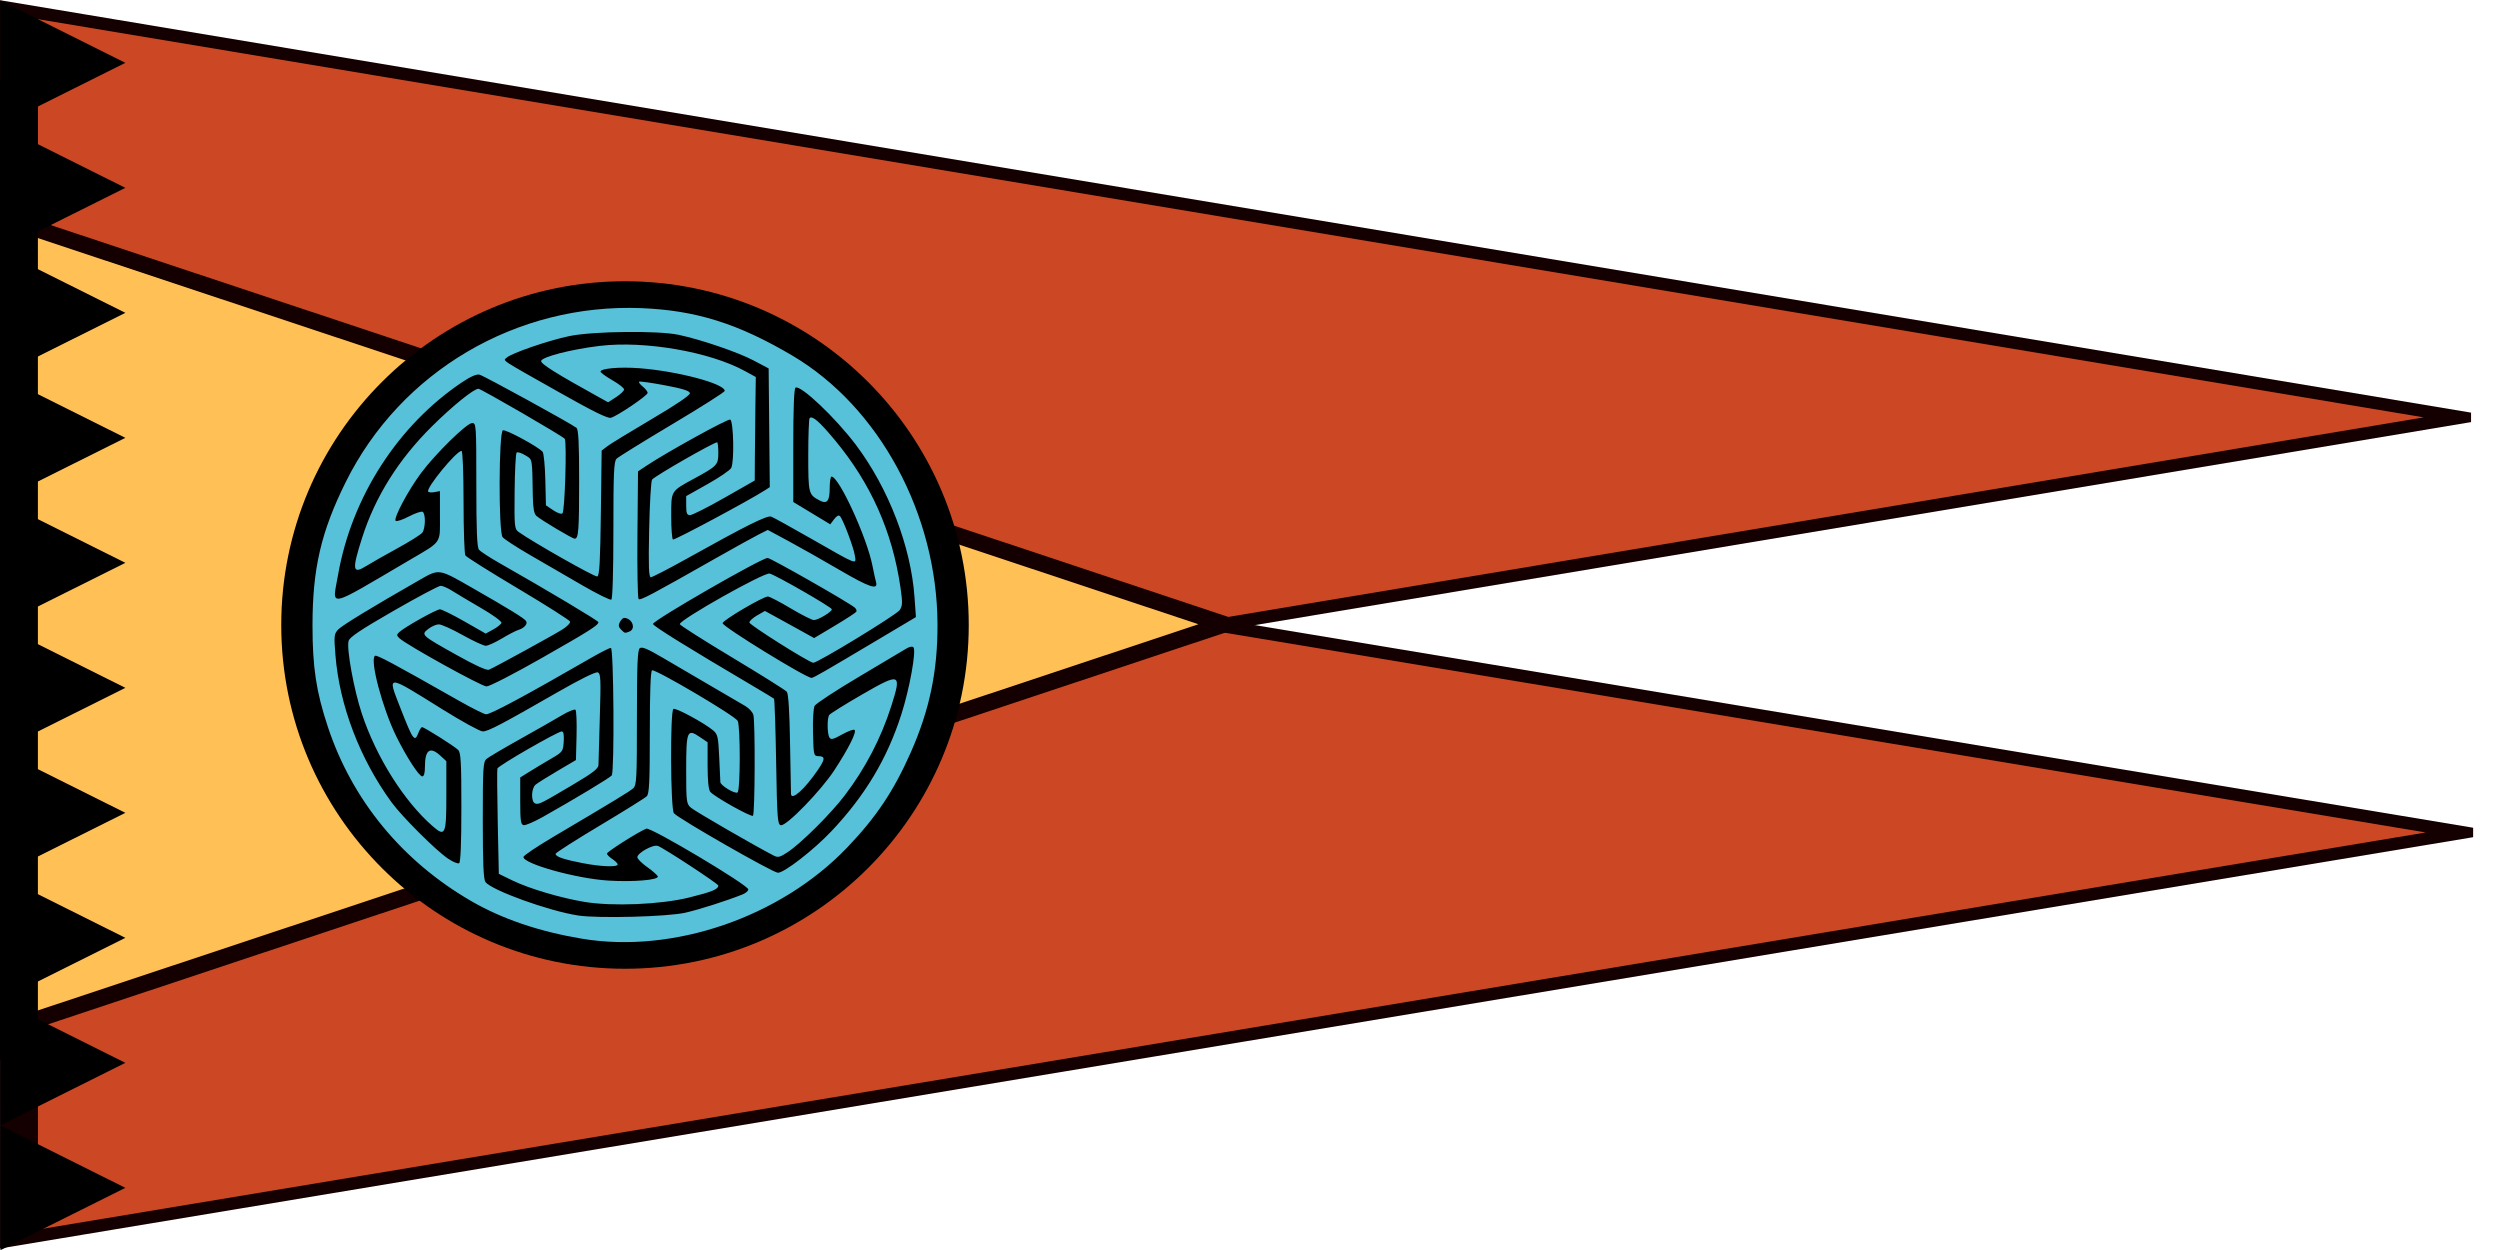 <?xml version="1.0" encoding="UTF-8" standalone="no"?>
<!-- Created with Inkscape (http://www.inkscape.org/) -->

<svg
   width="600mm"
   height="300mm"
   viewBox="0 0 600 300"
   version="1.1"
   id="svg5"
   inkscape:version="1.1.2 (b8e25be833, 2022-02-05)"
   sodipodi:docname="Mostagedda.svg"
   xmlns:inkscape="http://www.inkscape.org/namespaces/inkscape"
   xmlns:sodipodi="http://sodipodi.sourceforge.net/DTD/sodipodi-0.dtd"
   xmlns="http://www.w3.org/2000/svg"
   xmlns:svg="http://www.w3.org/2000/svg">
  <sodipodi:namedview
     id="namedview7"
     pagecolor="#ffffff"
     bordercolor="#666666"
     borderopacity="1.0"
     inkscape:pageshadow="2"
     inkscape:pageopacity="0.0"
     inkscape:pagecheckerboard="0"
     inkscape:document-units="mm"
     showgrid="false"
     inkscape:zoom="0.5"
     inkscape:cx="137"
     inkscape:cy="813"
     inkscape:window-width="3762"
     inkscape:window-height="2131"
     inkscape:window-x="69"
     inkscape:window-y="-9"
     inkscape:window-maximized="1"
     inkscape:current-layer="layer1" />
  <defs
     id="defs2" />
  <g
     inkscape:label="Layer 1"
     inkscape:groupmode="layer"
     id="layer1">
    <path
       sodipodi:type="star"
       style="fill:#cc4825;fill-opacity:1;stroke:#140000;stroke-width:7.404;stroke-miterlimit:4;stroke-dasharray:none;stroke-opacity:1"
       id="path1052"
       inkscape:flatsided="true"
       sodipodi:sides="3"
       sodipodi:cx="190.30116"
       sodipodi:cy="389.60306"
       sodipodi:r1="318.26285"
       sodipodi:r2="159.13142"
       sodipodi:arg1="0"
       sodipodi:arg2="1.0471976"
       inkscape:rounded="0"
       inkscape:randomized="0"
       d="m 508.564,389.603 -477.394,275.624 0,-551.247 z"
       transform="matrix(1.228,0,0,0.355,-33.737,-38.14)"
       inkscape:transform-center-x="-97.725824"
       inkscape:transform-center-y="1.152458e-06" />
    <path
       sodipodi:type="star"
       style="fill:#cc4825;fill-opacity:1;stroke:#140000;stroke-width:7.404;stroke-miterlimit:4;stroke-dasharray:none;stroke-opacity:1"
       id="path1052-1"
       inkscape:flatsided="true"
       sodipodi:sides="3"
       sodipodi:cx="190.30116"
       sodipodi:cy="389.60306"
       sodipodi:r1="318.26285"
       sodipodi:r2="159.13142"
       sodipodi:arg1="0"
       sodipodi:arg2="1.0471976"
       inkscape:rounded="0"
       inkscape:randomized="0"
       transform="matrix(1.229,0,0,0.354,-33.746,61.871)"
       inkscape:transform-center-x="-97.752911"
       inkscape:transform-center-y="1.1367248e-06"
       d="m 508.564,389.603 -477.394,275.624 0,-551.247 z" />
    <path
       sodipodi:type="star"
       style="fill:#ffc055;fill-opacity:1;stroke:#140000;stroke-width:10.233;stroke-miterlimit:4;stroke-dasharray:none;stroke-opacity:1"
       id="path1052-5"
       inkscape:flatsided="true"
       sodipodi:sides="3"
       sodipodi:cx="190.30116"
       sodipodi:cy="389.60306"
       sodipodi:r1="318.26285"
       sodipodi:r2="159.13142"
       sodipodi:arg1="0"
       sodipodi:arg2="1.0471976"
       inkscape:rounded="0"
       inkscape:randomized="0"
       transform="matrix(0.609,0,0,0.351,-15.862,13.069)"
       inkscape:transform-center-x="-48.442488"
       d="m 508.564,389.603 -477.394,275.624 0,-551.247 z" />
    <circle
       style="fill:#000000;fill-opacity:1;stroke:none;stroke-width:8.065"
       id="path1740"
       cx="150"
       cy="150"
       r="82.5" />
    <path
       d="m 139.584,225.276 c -10.267,-1.725 -19.102,-4.735 -26.524,-9.037 C 96.543,206.667 84.544,192.083 78.695,174.474 75.885,166.013 75,160.176 75,150.1 75,136.473 77.051,127.631 82.989,115.664 96.158,89.124 123.967,72.764 153.894,73.952 c 13.13,0.521 23.273,3.709 36.288,11.403 20.839,12.32 34.733,38.055 34.818,64.488 0.036,11.273 -1.897,20.532 -6.421,30.752 -4.102,9.266 -8.269,15.499 -15.241,22.796 -15.989,16.735 -41.756,25.581 -63.753,21.885 z m 24.923,-6.235 c 3.285,-0.745 9.816,-2.83 13.672,-4.365 0.777,-0.309 1.413,-0.858 1.413,-1.218 -5.1e-4,-1.035 -23.41,-14.988 -24.466,-14.583 -1.809,0.694 -9.455,5.533 -9.455,5.984 0,0.257 0.578,0.846 1.285,1.31 0.707,0.463 1.285,1.047 1.285,1.297 0,0.702 -4.084,0.54 -8.554,-0.339 -4.486,-0.882 -6.351,-1.529 -6.351,-2.202 0,-0.247 4.758,-3.291 10.573,-6.765 5.815,-3.474 10.903,-6.647 11.307,-7.051 0.603,-0.602 0.735,-3.359 0.735,-15.316 0,-9.491 0.186,-14.696 0.532,-14.91 0.693,-0.428 19.901,10.894 20.555,12.116 0.677,1.264 0.656,16.778 -0.024,17.197 -0.652,0.403 -4.092,-1.671 -4.13,-2.489 -0.015,-0.33 -0.139,-3.029 -0.276,-5.997 -0.225,-4.895 -0.362,-5.492 -1.471,-6.425 -2.115,-1.778 -8.975,-5.484 -9.523,-5.146 -0.812,0.502 -0.701,23.999 0.119,25.034 0.976,1.232 23.789,14.291 24.966,14.291 1.539,0 8.579,-5.465 12.825,-9.955 8.075,-8.539 13.362,-17.361 16.782,-28.005 2.007,-6.246 3.657,-15.417 2.908,-16.166 -0.258,-0.258 -0.968,-0.129 -1.662,0.302 -0.666,0.414 -5.78,3.459 -11.364,6.766 -5.584,3.308 -10.391,6.46 -10.682,7.004 -0.299,0.558 -0.466,3.401 -0.384,6.516 0.145,5.503 0.151,5.527 1.431,5.559 1.542,0.039 1.473,0.765 -0.32,3.38 -3.128,4.562 -6.254,7.353 -6.394,5.711 -0.018,-0.212 -0.12,-5.665 -0.227,-12.118 -0.128,-7.726 -0.393,-11.973 -0.778,-12.436 -0.321,-0.387 -6.232,-4.095 -13.136,-8.241 -6.904,-4.146 -12.553,-7.74 -12.553,-7.987 0,-1.08 20.261,-12.483 21.571,-12.141 1.556,0.407 14.921,8.089 14.921,8.577 0,0.621 -3.278,2.586 -4.313,2.586 -0.468,0 -2.983,-1.272 -5.59,-2.827 -2.606,-1.555 -5.052,-2.827 -5.436,-2.827 -1.162,0 -10.874,5.716 -10.874,6.399 0,0.835 19.99,13.131 21.347,13.131 0.465,0 2.653,-1.26 16.37,-9.425 l 8.678,-5.166 -0.335,-4.764 c -0.855,-12.157 -6.229,-26.138 -14.048,-36.542 -4.898,-6.517 -13.318,-14.5 -14.515,-13.76 -0.35,0.217 -0.536,5.03 -0.536,13.887 v 13.555 l 4.438,2.68 4.438,2.68 0.931,-1.233 c 0.606,-0.801 1.098,-1.053 1.409,-0.719 0.74,0.796 3.228,7.374 3.557,9.405 0.371,2.288 0.866,2.476 -10.305,-3.91 -4.86,-2.778 -9.247,-5.204 -9.749,-5.39 -0.983,-0.366 -5.913,2.085 -20.064,9.976 -4.505,2.512 -8.48,4.567 -8.834,4.567 -0.502,0 -0.592,-2.501 -0.409,-11.432 0.128,-6.288 0.446,-11.688 0.706,-12.001 0.767,-0.925 14.765,-8.947 15.611,-8.947 0.155,0 0.283,1.121 0.283,2.49 0,2.935 -0.231,3.182 -5.781,6.205 -5.687,3.097 -5.527,2.835 -5.527,9.043 0,2.931 0.19,5.447 0.422,5.591 0.354,0.219 18.384,-9.435 22.072,-11.817 l 1.165,-0.752 -0.137,-14.245 -0.137,-14.245 -3.598,-1.905 c -3.715,-1.968 -12.582,-5.005 -17.989,-6.161 -4.905,-1.049 -20.565,-0.873 -26.212,0.294 -5.006,1.035 -13.958,4.121 -15.093,5.203 -0.841,0.802 -1.951,0.074 12.881,8.443 8.026,4.529 11.44,6.2 12.182,5.965 1.702,-0.54 8.79,-5.349 8.79,-5.963 0,-0.314 -0.52,-0.992 -1.156,-1.508 -0.636,-0.516 -1.041,-1.05 -0.899,-1.187 0.141,-0.137 2.914,0.25 6.162,0.861 4.22,0.794 5.941,1.329 6.031,1.876 0.083,0.503 -3.091,2.661 -9.245,6.289 -5.154,3.038 -9.948,5.973 -10.653,6.521 l -1.281,0.997 -0.189,14.975 c -0.147,11.644 -0.337,15.032 -0.855,15.231 -0.55,0.211 -15.618,-8.322 -18.958,-10.737 -0.904,-0.653 -0.972,-1.388 -0.887,-9.657 0.05,-4.923 0.265,-9.124 0.478,-9.336 0.212,-0.212 1.132,0.067 2.044,0.622 1.811,1.102 1.68,0.398 1.845,9.87 0.049,2.794 0.297,4.175 0.84,4.678 1.022,0.944 8.652,5.492 9.215,5.492 0.914,0 1.065,-1.955 1.065,-13.856 0,-9.165 -0.161,-12.36 -0.642,-12.749 -1.22,-0.985 -22.207,-12.496 -23.27,-12.762 -0.702,-0.176 -2.109,0.431 -4.124,1.78 -15.436,10.331 -26.554,27.581 -29.826,46.276 -1.394,7.963 -3.024,8.296 17.003,-3.469 8.058,-4.734 7.453,-3.86 7.453,-10.755 v -5.891 l -1.297,0.248 c -0.713,0.136 -1.403,0.076 -1.533,-0.133 -0.532,-0.861 6.767,-9.76 8.005,-9.76 0.282,0 0.482,5.014 0.487,12.207 0.004,6.714 0.202,12.513 0.44,12.888 0.237,0.375 5.942,3.959 12.676,7.966 6.734,4.007 12.334,7.562 12.443,7.9 0.11,0.338 -0.69,1.176 -1.777,1.862 -2.217,1.4 -16.363,9.154 -17.677,9.69 -0.552,0.225 -3.246,-0.995 -7.72,-3.498 -8.583,-4.8 -8.653,-4.864 -6.844,-6.287 0.767,-0.604 1.905,-1.097 2.528,-1.097 0.623,0 3.194,1.156 5.713,2.569 2.519,1.413 5.012,2.569 5.54,2.57 0.528,5.3e-4 2.263,-0.781 3.855,-1.738 1.592,-0.956 3.394,-1.89 4.004,-2.076 1.399,-0.424 2.281,-1.459 1.816,-2.13 -0.472,-0.68 -3.94,-2.818 -12.856,-7.923 -8.2,-4.695 -7.927,-4.654 -12.755,-1.894 -11.326,6.474 -18.581,10.894 -19.485,11.871 -0.977,1.055 -1.024,1.501 -0.648,6.171 0.969,12.033 5.821,24.766 13.43,35.239 2.503,3.446 10.603,11.537 13.553,13.541 1.185,0.804 2.399,1.311 2.698,1.126 0.36,-0.222 0.544,-4.755 0.544,-13.375 0,-10.909 -0.126,-13.165 -0.771,-13.811 -0.898,-0.898 -8.14,-5.47 -8.664,-5.47 -0.195,0 -0.575,0.578 -0.844,1.285 -0.935,2.46 -1.284,1.985 -4.405,-6.003 -3.14,-8.037 -3.475,-8.051 10.109,0.424 4.692,2.927 9.058,5.322 9.702,5.322 1.282,0 4.48,-1.676 17.896,-9.379 5.486,-3.15 9.201,-4.984 9.704,-4.791 0.721,0.277 0.778,1.509 0.5,10.711 -0.173,5.719 -0.318,10.897 -0.324,11.506 -0.007,0.864 -1.336,1.893 -6.049,4.686 -7.847,4.65 -8.298,4.874 -9.163,4.542 -1.017,-0.39 -0.938,-3.61 0.11,-4.49 0.462,-0.388 2.833,-1.878 5.268,-3.311 l 4.427,-2.606 0.146,-5.831 c 0.08,-3.207 -0.035,-6.011 -0.257,-6.23 -0.222,-0.219 -1.675,0.363 -3.23,1.294 -1.555,0.931 -6.065,3.501 -10.022,5.71 -3.958,2.209 -7.6,4.361 -8.095,4.781 -0.816,0.693 -0.899,2.062 -0.899,14.72 0,10.356 0.166,14.182 0.642,14.83 1.46,1.985 15.238,6.963 22.229,8.031 4.835,0.739 21.467,0.305 25.775,-0.672 z m -24.233,-2.584 c -5.703,-0.941 -13.244,-3.181 -17.218,-5.113 l -3.341,-1.624 -0.257,-12.335 c -0.141,-6.784 -0.181,-12.608 -0.088,-12.941 0.188,-0.672 14.481,-8.903 15.46,-8.903 0.416,0 0.566,0.797 0.461,2.439 -0.152,2.363 -0.246,2.491 -2.983,4.083 -1.555,0.904 -3.868,2.293 -5.14,3.086 l -2.313,1.442 v 5.647 c 0,4.748 0.13,5.672 0.815,5.804 0.449,0.086 2.53,-0.807 4.626,-1.986 7.565,-4.254 16.153,-9.428 16.523,-9.955 0.671,-0.955 0.473,-30.605 -0.204,-30.605 -0.329,0 -2.352,1.012 -4.497,2.248 -16.011,9.229 -24.301,13.685 -25.461,13.685 -0.432,0 -3.39,-1.479 -6.574,-3.287 -15.766,-8.953 -19.635,-11.025 -20.078,-10.75 -1.341,0.829 1.804,12.696 5.152,19.434 2.471,4.974 5.415,9.499 6.184,9.504 0.418,0.004 0.642,-0.79 0.642,-2.266 0,-4.155 1.222,-5.007 3.78,-2.636 l 1.36,1.26 v 8.264 c 0,9.353 -0.264,9.956 -3.226,7.386 -6.901,-5.988 -13.607,-16.633 -17.065,-27.088 -1.882,-5.689 -3.668,-15.452 -3.181,-17.39 0.234,-0.933 2.746,-2.621 10.777,-7.243 5.759,-3.314 10.861,-6.026 11.337,-6.026 0.476,0 1.728,0.55 2.782,1.222 1.054,0.672 4.185,2.538 6.959,4.147 2.773,1.609 4.955,3.198 4.848,3.532 -0.107,0.334 -1.003,1.049 -1.992,1.588 l -1.797,0.981 -5.091,-2.908 c -2.8,-1.6 -5.449,-2.908 -5.888,-2.908 -0.857,0 -8.507,4.28 -9.752,5.457 -0.661,0.624 -0.661,0.801 0,1.451 1.558,1.531 19.733,11.595 20.941,11.595 0.694,0 6.612,-3.045 13.151,-6.766 11.631,-6.619 13.689,-7.921 13.689,-8.666 0,-0.331 -12.327,-7.692 -23.642,-14.117 -2.403,-1.364 -4.658,-2.835 -5.011,-3.268 -0.481,-0.59 -0.642,-4.512 -0.642,-15.594 0,-14.378 -0.029,-14.807 -1.01,-14.807 -1.276,0 -8.749,7.317 -12.236,11.981 -3.082,4.121 -6.694,10.908 -6.115,11.488 0.223,0.223 1.651,-0.246 3.173,-1.043 1.522,-0.797 3.012,-1.298 3.31,-1.114 0.752,0.465 0.682,4.011 -0.1,5.015 -0.353,0.454 -3.071,2.155 -6.039,3.78 -2.968,1.625 -6.273,3.503 -7.343,4.174 -3.377,2.115 -3.54,1.048 -1.037,-6.784 3.155,-9.873 8.746,-18.779 16.788,-26.743 4.924,-4.876 10,-8.977 11.111,-8.977 0.613,0 20.313,11.415 20.717,12.004 0.533,0.778 0.03,17.322 -0.544,17.896 -0.252,0.252 -1.213,-0.071 -2.208,-0.741 l -1.762,-1.187 -0.146,-6.116 c -0.08,-3.364 -0.374,-6.391 -0.653,-6.727 -0.989,-1.192 -8.821,-5.431 -9.531,-5.159 -0.995,0.382 -1.069,24.324 -0.079,25.631 0.353,0.466 3.302,2.389 6.553,4.273 3.251,1.884 8.868,5.14 12.483,7.235 3.615,2.096 6.795,3.673 7.067,3.505 0.3,-0.186 0.495,-6.748 0.495,-16.686 0,-13.814 0.12,-16.5 0.765,-17.144 0.42,-0.42 6.434,-4.144 13.363,-8.274 6.929,-4.13 12.599,-7.728 12.599,-7.996 0,-1.744 -11.358,-4.757 -20.545,-5.451 -4.686,-0.354 -9.265,0.051 -9.265,0.819 0,0.245 1.272,1.173 2.827,2.062 1.555,0.89 2.824,1.889 2.82,2.222 -0.004,0.333 -0.865,1.161 -1.914,1.841 l -1.907,1.236 -2.327,-1.285 c -10.096,-5.577 -13.871,-7.945 -13.754,-8.627 0.167,-0.98 7.218,-2.8 14.024,-3.62 10.824,-1.304 26.477,1.41 34.923,6.055 l 2.57,1.413 -0.092,6.678 c -0.051,3.673 -0.108,9.263 -0.128,12.422 l -0.037,5.744 -7.286,4.15 c -4.007,2.282 -7.708,4.15 -8.223,4.15 -0.766,0 -0.937,-0.416 -0.937,-2.284 v -2.284 l 5.136,-2.883 c 2.825,-1.585 5.374,-3.327 5.664,-3.87 0.777,-1.452 0.57,-11.303 -0.245,-11.615 -0.594,-0.228 -15.279,7.871 -20.064,11.065 l -2.056,1.373 -0.136,15.109 c -0.075,8.31 0.049,15.294 0.275,15.52 0.405,0.405 2.861,-0.893 18.622,-9.839 4.382,-2.487 8.96,-5.021 10.174,-5.631 l 2.208,-1.109 4.988,2.685 c 2.743,1.477 8.308,4.625 12.365,6.996 7.073,4.133 9.196,4.829 8.627,2.83 -0.141,-0.496 -0.531,-2.283 -0.866,-3.97 -1.353,-6.814 -8.031,-21.345 -9.809,-21.345 -0.245,0 -0.446,1.279 -0.446,2.843 0,3.086 -0.654,3.836 -2.49,2.854 -2.585,-1.383 -2.65,-1.65 -2.65,-10.787 0,-4.738 0.146,-8.761 0.325,-8.94 0.654,-0.654 2.343,0.812 6.01,5.217 8.681,10.43 13.843,22.006 15.79,35.406 0.532,3.663 0.508,4.4 -0.181,5.451 -0.729,1.112 -19.751,12.707 -20.742,12.644 -1.024,-0.066 -15.335,-9.086 -15.335,-9.665 0,-0.353 0.84,-1.122 1.867,-1.708 l 1.867,-1.067 3.273,1.795 c 1.8,0.987 4.456,2.452 5.902,3.255 l 2.629,1.46 4.927,-2.94 c 2.71,-1.617 5.051,-3.141 5.203,-3.387 0.152,-0.246 -0.025,-0.697 -0.394,-1.003 -1.569,-1.302 -20.176,-11.896 -20.894,-11.896 -1.477,0 -27.509,14.985 -27.509,15.835 0,0.493 8.017,5.467 24.156,14.988 2.544,1.501 4.741,2.831 4.883,2.956 0.141,0.125 0.373,6.97 0.514,15.212 0.232,13.551 0.34,15.001 1.128,15.152 1.342,0.258 9.647,-8.295 12.89,-13.275 3.403,-5.225 5.333,-9.074 4.81,-9.596 -0.21,-0.21 -1.553,0.276 -2.983,1.08 -2.105,1.183 -2.686,1.327 -3.048,0.757 -0.544,-0.859 -0.592,-4.591 -0.069,-5.407 0.208,-0.324 3.788,-2.558 7.957,-4.964 9.115,-5.26 9.472,-5.12 6.978,2.727 -2.476,7.791 -6.244,15.025 -11.245,21.587 -3.349,4.394 -10.502,11.496 -13.678,13.58 -1.85,1.214 -2.306,1.321 -3.341,0.787 -4.689,-2.421 -18.89,-10.632 -19.83,-11.465 -1.107,-0.981 -1.156,-1.373 -1.156,-9.096 0,-9.383 0.233,-9.952 3.245,-7.905 l 1.894,1.287 v 5.537 c 0,3.651 0.219,5.815 0.642,6.354 0.873,1.111 9.717,6.072 10.244,5.746 0.48,-0.296 0.57,-22.463 0.099,-24.222 -0.17,-0.633 -1.034,-1.583 -1.92,-2.111 -0.887,-0.528 -4.503,-2.64 -8.037,-4.694 -3.534,-2.053 -8.719,-5.088 -11.524,-6.745 -3.893,-2.299 -5.261,-2.877 -5.782,-2.445 -0.541,0.449 -0.683,3.91 -0.683,16.694 0,14.71 -0.079,16.198 -0.899,16.93 -0.867,0.774 -4.077,2.726 -19.274,11.717 -3.887,2.3 -7.067,4.442 -7.067,4.762 0,1.653 12.649,5.178 20.322,5.663 6.039,0.382 12.209,-0.135 11.921,-1 -0.107,-0.32 -1.218,-1.302 -2.47,-2.183 -1.252,-0.881 -2.341,-1.94 -2.422,-2.354 -0.192,-0.986 3.765,-3.216 4.924,-2.776 1.525,0.579 14.496,9.088 14.496,9.51 0,0.884 -1.527,1.512 -6.939,2.857 -6.841,1.7 -18.394,2.19 -25.184,1.069 z m 10.751,-64.871 c 1.71,-0.656 0.696,-3.286 -1.267,-3.286 -0.25,0 -0.693,0.447 -0.985,0.992 -0.401,0.749 -0.333,1.19 0.276,1.799 0.92,0.92 0.888,0.912 1.976,0.495 z"
       id="path2"
       style="stroke-width:0.514;fill:#56c1d8;fill-opacity:1" />
    <rect
       style="fill:#000000;fill-rule:evenodd;stroke-width:1.229"
       id="rect2264"
       width="9.094"
       height="234.92"
       x="0"
       y="19.48" />
    <path
       sodipodi:type="star"
       style="fill:#000000;fill-rule:evenodd"
       id="path2614"
       inkscape:flatsided="true"
       sodipodi:sides="3"
       sodipodi:cx="-581.24176"
       sodipodi:cy="-165.463"
       sodipodi:r1="93.380943"
       sodipodi:r2="46.690472"
       sodipodi:arg1="0"
       sodipodi:arg2="1.0471976"
       inkscape:rounded="0"
       inkscape:randomized="0"
       d="m -487.861,-165.463 -140.071,80.87 V -246.333 Z"
       transform="matrix(0.214,0,0,0.185,134.488,45.69)"
       inkscape:transform-center-x="-4.9999996" />
    <path
       sodipodi:type="star"
       style="fill:#000000;fill-rule:evenodd"
       id="path2614-9"
       inkscape:flatsided="true"
       sodipodi:sides="3"
       sodipodi:cx="-581.24176"
       sodipodi:cy="-165.463"
       sodipodi:r1="93.380943"
       sodipodi:r2="46.690472"
       sodipodi:arg1="0"
       sodipodi:arg2="1.0471976"
       inkscape:rounded="0"
       inkscape:randomized="0"
       transform="matrix(0.214,0,0,0.185,134.488,75.69)"
       inkscape:transform-center-x="-4.9999996"
       d="m -487.861,-165.463 -140.071,80.87 V -246.333 Z" />
    <path
       sodipodi:type="star"
       style="fill:#000000;fill-rule:evenodd"
       id="path2614-6"
       inkscape:flatsided="true"
       sodipodi:sides="3"
       sodipodi:cx="-581.24176"
       sodipodi:cy="-165.463"
       sodipodi:r1="93.380943"
       sodipodi:r2="46.690472"
       sodipodi:arg1="0"
       sodipodi:arg2="1.0471976"
       inkscape:rounded="0"
       inkscape:randomized="0"
       transform="matrix(0.214,0,0,0.185,134.488,105.69)"
       inkscape:transform-center-x="-4.9999996"
       d="m -487.861,-165.463 -140.071,80.87 V -246.333 Z" />
    <path
       sodipodi:type="star"
       style="fill:#000000;fill-rule:evenodd"
       id="path2614-9-6"
       inkscape:flatsided="true"
       sodipodi:sides="3"
       sodipodi:cx="-581.24176"
       sodipodi:cy="-165.463"
       sodipodi:r1="93.380943"
       sodipodi:r2="46.690472"
       sodipodi:arg1="0"
       sodipodi:arg2="1.0471976"
       inkscape:rounded="0"
       inkscape:randomized="0"
       transform="matrix(0.214,0,0,0.185,134.488,135.69)"
       inkscape:transform-center-x="-4.9999996"
       d="m -487.861,-165.463 -140.071,80.87 V -246.333 Z" />
    <path
       sodipodi:type="star"
       style="fill:#000000;fill-rule:evenodd"
       id="path2614-7"
       inkscape:flatsided="true"
       sodipodi:sides="3"
       sodipodi:cx="-581.24176"
       sodipodi:cy="-165.463"
       sodipodi:r1="93.380943"
       sodipodi:r2="46.690472"
       sodipodi:arg1="0"
       sodipodi:arg2="1.0471976"
       inkscape:rounded="0"
       inkscape:randomized="0"
       transform="matrix(0.214,0,0,0.185,134.488,165.69)"
       inkscape:transform-center-x="-4.9999996"
       d="m -487.861,-165.463 -140.071,80.87 V -246.333 Z" />
    <path
       sodipodi:type="star"
       style="fill:#000000;fill-rule:evenodd"
       id="path2614-9-1"
       inkscape:flatsided="true"
       sodipodi:sides="3"
       sodipodi:cx="-581.24176"
       sodipodi:cy="-165.463"
       sodipodi:r1="93.380943"
       sodipodi:r2="46.690472"
       sodipodi:arg1="0"
       sodipodi:arg2="1.0471976"
       inkscape:rounded="0"
       inkscape:randomized="0"
       transform="matrix(0.214,0,0,0.185,134.488,195.69)"
       inkscape:transform-center-x="-4.9999996"
       d="m -487.861,-165.463 -140.071,80.87 V -246.333 Z" />
    <path
       sodipodi:type="star"
       style="fill:#000000;fill-rule:evenodd"
       id="path2614-6-8"
       inkscape:flatsided="true"
       sodipodi:sides="3"
       sodipodi:cx="-581.24176"
       sodipodi:cy="-165.463"
       sodipodi:r1="93.380943"
       sodipodi:r2="46.690472"
       sodipodi:arg1="0"
       sodipodi:arg2="1.0471976"
       inkscape:rounded="0"
       inkscape:randomized="0"
       transform="matrix(0.214,0,0,0.185,134.488,225.69)"
       inkscape:transform-center-x="-4.9999996"
       d="m -487.861,-165.463 -140.071,80.87 V -246.333 Z" />
    <path
       sodipodi:type="star"
       style="fill:#000000;fill-rule:evenodd"
       id="path2614-9-6-5"
       inkscape:flatsided="true"
       sodipodi:sides="3"
       sodipodi:cx="-581.24176"
       sodipodi:cy="-165.463"
       sodipodi:r1="93.380943"
       sodipodi:r2="46.690472"
       sodipodi:arg1="0"
       sodipodi:arg2="1.0471976"
       inkscape:rounded="0"
       inkscape:randomized="0"
       transform="matrix(0.214,0,0,0.185,134.488,255.69)"
       inkscape:transform-center-x="-4.9999996"
       d="m -487.861,-165.463 -140.071,80.87 V -246.333 Z" />
    <path
       sodipodi:type="star"
       style="fill:#000000;fill-rule:evenodd"
       id="path2614-6-8-2"
       inkscape:flatsided="true"
       sodipodi:sides="3"
       sodipodi:cx="-581.24176"
       sodipodi:cy="-165.463"
       sodipodi:r1="93.380943"
       sodipodi:r2="46.690472"
       sodipodi:arg1="0"
       sodipodi:arg2="1.0471976"
       inkscape:rounded="0"
       inkscape:randomized="0"
       transform="matrix(0.214,0,0,0.185,134.488,285.69)"
       inkscape:transform-center-x="-4.9999996"
       d="m -487.861,-165.463 -140.071,80.87 V -246.333 Z" />
    <path
       sodipodi:type="star"
       style="fill:#000000;fill-rule:evenodd"
       id="path2614-9-6-5-8"
       inkscape:flatsided="true"
       sodipodi:sides="3"
       sodipodi:cx="-581.24176"
       sodipodi:cy="-165.463"
       sodipodi:r1="93.380943"
       sodipodi:r2="46.690472"
       sodipodi:arg1="0"
       sodipodi:arg2="1.0471976"
       inkscape:rounded="0"
       inkscape:randomized="0"
       transform="matrix(0.214,0,0,0.185,134.488,315.69)"
       inkscape:transform-center-x="-4.9999996"
       d="m -487.861,-165.463 -140.071,80.87 V -246.333 Z" />
  </g>
</svg>

